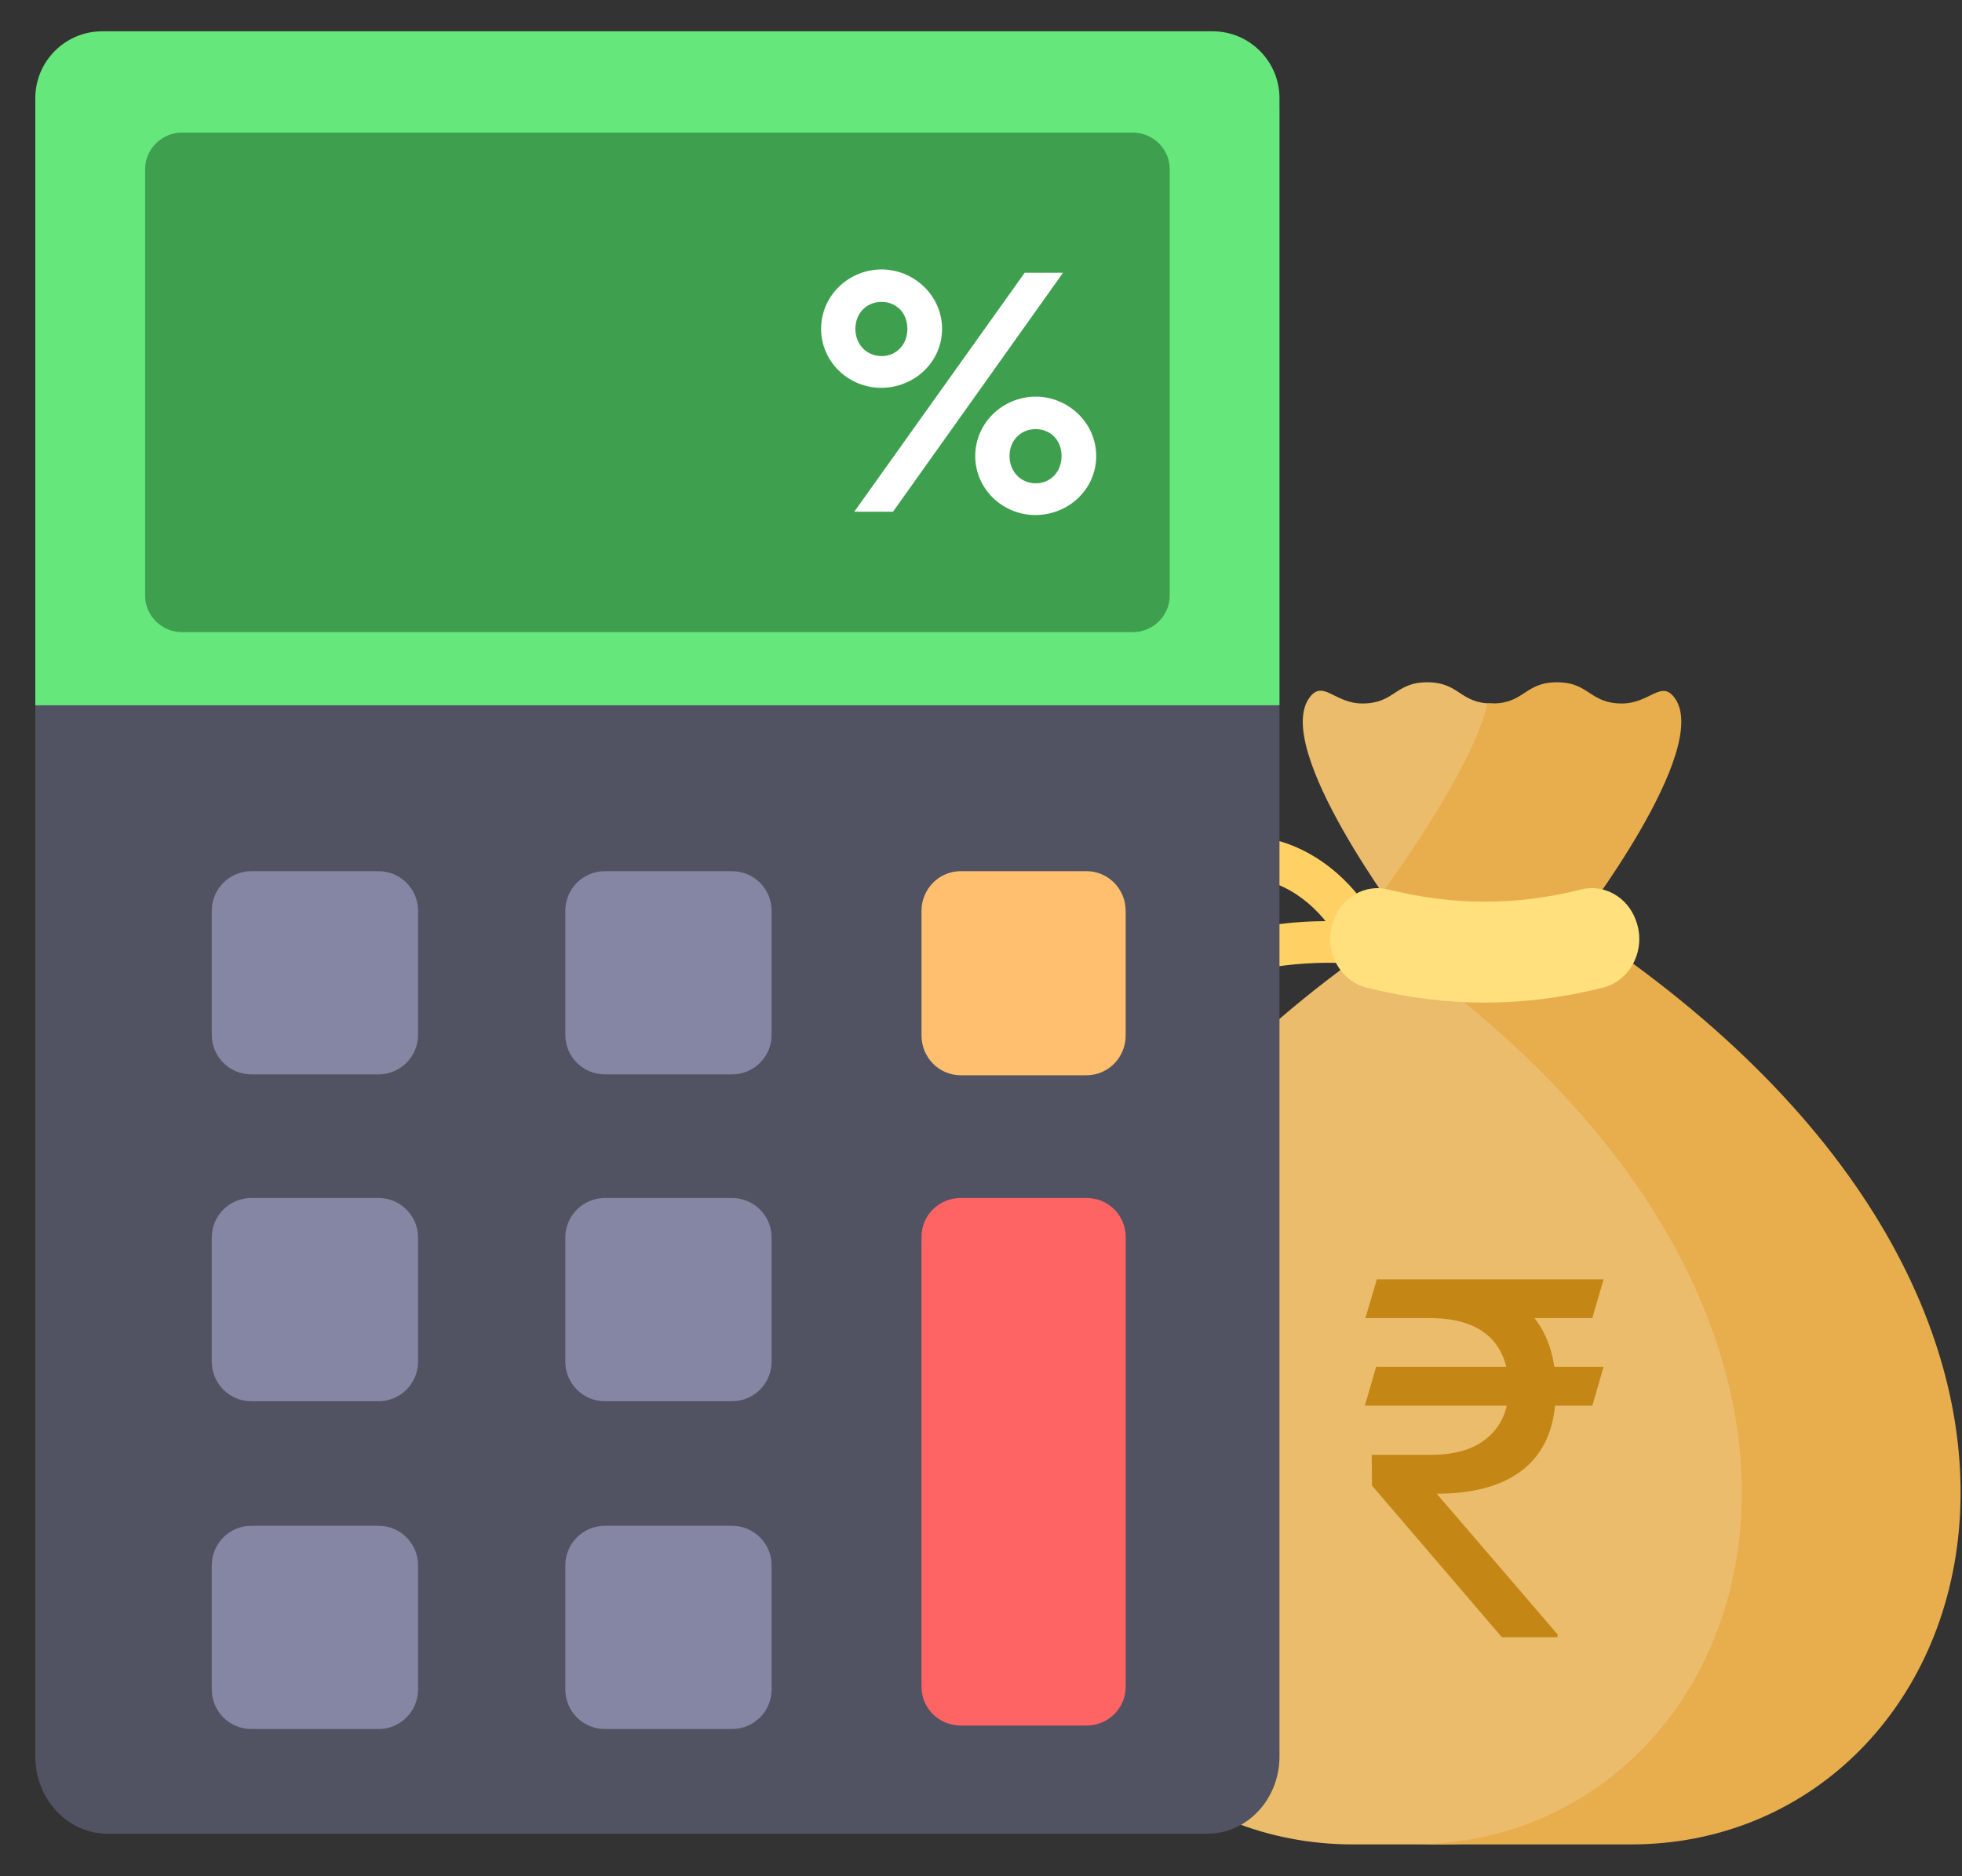 <svg width="46" height="44" viewBox="0 0 46 44" fill="none" xmlns="http://www.w3.org/2000/svg">
<rect x="0" y="0" width="46" height="44" fill="#333333" stroke="none"/>
<path d="M31.582 21.942C31.432 21.942 31.284 21.873 31.189 21.743C30.745 21.14 29.954 20.448 28.711 20.581C27.248 20.737 26.161 20.271 25.507 19.853C25.279 19.707 25.213 19.406 25.358 19.178C25.503 18.951 25.805 18.885 26.032 19.03C26.555 19.364 27.426 19.736 28.608 19.61C30.402 19.419 31.487 20.502 31.975 21.165C32.135 21.382 32.088 21.687 31.871 21.847C31.784 21.911 31.683 21.942 31.582 21.942Z" fill="#FFD064"/>
<path d="M26.476 24.541C26.389 24.541 26.301 24.517 26.221 24.468C25.991 24.327 25.919 24.027 26.061 23.797C26.686 22.777 27.833 22.077 29.377 21.77C30.503 21.547 31.447 21.608 31.487 21.611C31.756 21.63 31.959 21.863 31.941 22.132C31.922 22.401 31.689 22.602 31.421 22.585C31.387 22.583 28.072 22.387 26.893 24.308C26.8 24.458 26.64 24.541 26.476 24.541Z" fill="#FFD064"/>
<path d="M33.826 43.254C41.844 43.254 46.278 31.493 33.616 22.409C33.301 22.183 33.114 21.82 33.118 21.432C33.121 21.112 33.223 20.801 33.407 20.538C33.999 19.692 34.853 18.244 35.364 17.077C35.487 16.798 35.312 16.498 34.984 16.498C34.223 16.498 34.223 16 33.463 16C32.702 16 32.702 16.498 31.942 16.498C31.293 16.498 31.027 15.94 30.712 16.346C29.794 17.528 32.941 21.688 32.941 21.688C19.04 30.826 23.522 43.254 31.73 43.254H33.826V43.254Z" fill="#EABC6B"/>
<path d="M36.977 21.688C36.977 21.688 40.171 17.542 39.253 16.353C38.94 15.947 38.673 16.498 38.026 16.498C37.265 16.498 37.265 16 36.504 16C35.744 16 35.744 16.498 34.983 16.498C34.946 16.498 34.911 16.496 34.877 16.493C34.572 17.803 33.195 19.844 32.407 20.937C32.717 21.392 32.94 21.688 32.94 21.688C32.755 21.809 32.573 21.932 32.395 22.055C45.676 31.184 41.232 43.254 33.109 43.254H38.238C46.47 43.254 50.924 30.856 36.977 21.688Z" fill="#E8AE4D"/>
<path d="M37.584 23.161C35.728 23.629 33.894 23.629 32.038 23.161C31.392 22.997 31.025 22.271 31.258 21.61C31.26 21.603 31.263 21.596 31.265 21.588C31.46 21.035 32.013 20.724 32.555 20.86C34.075 21.241 35.546 21.242 37.066 20.86C37.608 20.724 38.161 21.035 38.356 21.588C38.358 21.596 38.361 21.603 38.364 21.61C38.596 22.271 38.23 22.997 37.584 23.161Z" fill="#FFE07D"/>
<path d="M37.333 30.911H35.977C36.222 31.223 36.377 31.603 36.442 32.053H37.597L37.333 32.964H36.46C36.391 33.648 36.121 34.163 35.649 34.509C35.178 34.855 34.523 35.029 33.684 35.029L36.517 38.327V38.396H35.213L32.167 34.838L32.161 34.117H33.592C34.071 34.114 34.46 34.01 34.758 33.806C35.057 33.598 35.247 33.318 35.327 32.964H32L32.264 32.053H35.316C35.132 31.323 34.569 30.942 33.626 30.911H32.012L32.282 30H37.597L37.333 30.911Z" fill="#C48715"/>
<path d="M28.306 43.003H2.521C1.586 43.003 0.828 42.192 0.828 41.191V2.64C0.828 1.639 1.586 0.828 2.521 0.828H28.306C29.241 0.828 29.998 1.639 29.998 2.64V41.191C29.998 42.192 29.241 43.003 28.306 43.003Z" fill="#515262"/>
<path d="M8.874 25.196H5.893C5.38 25.196 4.965 24.781 4.965 24.269V21.357C4.965 20.845 5.38 20.43 5.893 20.43H8.874C9.386 20.43 9.802 20.845 9.802 21.357V24.269C9.801 24.781 9.386 25.196 8.874 25.196Z" fill="#8486A3"/>
<path d="M17.163 25.196H14.182C13.669 25.196 13.254 24.781 13.254 24.269V21.357C13.254 20.845 13.669 20.43 14.182 20.43H17.163C17.675 20.43 18.091 20.845 18.091 21.357V24.269C18.091 24.781 17.675 25.196 17.163 25.196Z" fill="#8486A3"/>
<path d="M25.474 25.216H22.524C22.017 25.216 21.605 24.799 21.605 24.285V21.361C21.605 20.847 22.017 20.43 22.524 20.43H25.474C25.981 20.43 26.392 20.847 26.392 21.361V24.285C26.392 24.799 25.981 25.216 25.474 25.216Z" fill="#FFBF6E"/>
<path d="M8.874 32.861H5.893C5.38 32.861 4.965 32.445 4.965 31.933V29.021C4.965 28.509 5.38 28.094 5.893 28.094H8.874C9.386 28.094 9.802 28.509 9.802 29.021V31.933C9.801 32.445 9.386 32.861 8.874 32.861Z" fill="#8486A3"/>
<path d="M17.163 32.861H14.182C13.669 32.861 13.254 32.445 13.254 31.933V29.021C13.254 28.509 13.669 28.094 14.182 28.094H17.163C17.675 28.094 18.091 28.509 18.091 29.021V31.933C18.091 32.445 17.675 32.861 17.163 32.861Z" fill="#8486A3"/>
<path d="M25.474 40.466H22.524C22.017 40.466 21.605 40.06 21.605 39.559V29.002C21.605 28.5 22.017 28.094 22.524 28.094H25.474C25.981 28.094 26.392 28.5 26.392 29.002V39.559C26.392 40.06 25.981 40.466 25.474 40.466Z" fill="#FF6465"/>
<path d="M8.874 40.548H5.893C5.38 40.548 4.965 40.133 4.965 39.62V36.709C4.965 36.197 5.38 35.781 5.893 35.781H8.874C9.386 35.781 9.802 36.197 9.802 36.709V39.62C9.801 40.133 9.386 40.548 8.874 40.548Z" fill="#8486A3"/>
<path d="M17.163 40.548H14.182C13.669 40.548 13.254 40.133 13.254 39.62V36.709C13.254 36.197 13.669 35.781 14.182 35.781H17.163C17.675 35.781 18.091 36.197 18.091 36.709V39.62C18.091 40.133 17.675 40.548 17.163 40.548Z" fill="#8486A3"/>
<path d="M0.828 2.303C0.828 1.437 1.53 0.734 2.397 0.734H28.43C29.296 0.734 29.998 1.437 29.998 2.303V16.539H0.828V2.303Z" fill="#66E77B"/>
<path d="M26.555 14.825L4.272 14.825C3.792 14.825 3.402 14.44 3.402 13.965V3.969C3.402 3.494 3.792 3.109 4.272 3.109L26.555 3.109C27.036 3.109 27.425 3.494 27.425 3.969V13.965C27.425 14.44 27.035 14.825 26.555 14.825Z" fill="#3EA04E"/>
<path d="M20.055 7.711C20.055 8.083 20.323 8.351 20.669 8.351C21.015 8.351 21.274 8.083 21.274 7.711C21.274 7.339 21.015 7.08 20.669 7.08C20.323 7.08 20.055 7.339 20.055 7.711ZM19.251 7.711C19.251 6.933 19.899 6.319 20.669 6.319C21.43 6.319 22.087 6.933 22.087 7.711C22.087 8.498 21.43 9.095 20.66 9.095C19.899 9.095 19.251 8.489 19.251 7.711ZM23.669 10.694C23.669 11.066 23.938 11.334 24.283 11.334C24.629 11.334 24.889 11.066 24.889 10.694C24.889 10.322 24.629 10.063 24.283 10.063C23.938 10.063 23.669 10.322 23.669 10.694ZM22.865 10.694C22.865 9.916 23.514 9.302 24.283 9.302C25.044 9.302 25.701 9.916 25.701 10.694C25.701 11.481 25.044 12.078 24.275 12.078C23.514 12.078 22.865 11.473 22.865 10.694ZM20.937 12H20.029L24.024 6.397H24.923L20.937 12Z" fill="white"/>
</svg>
